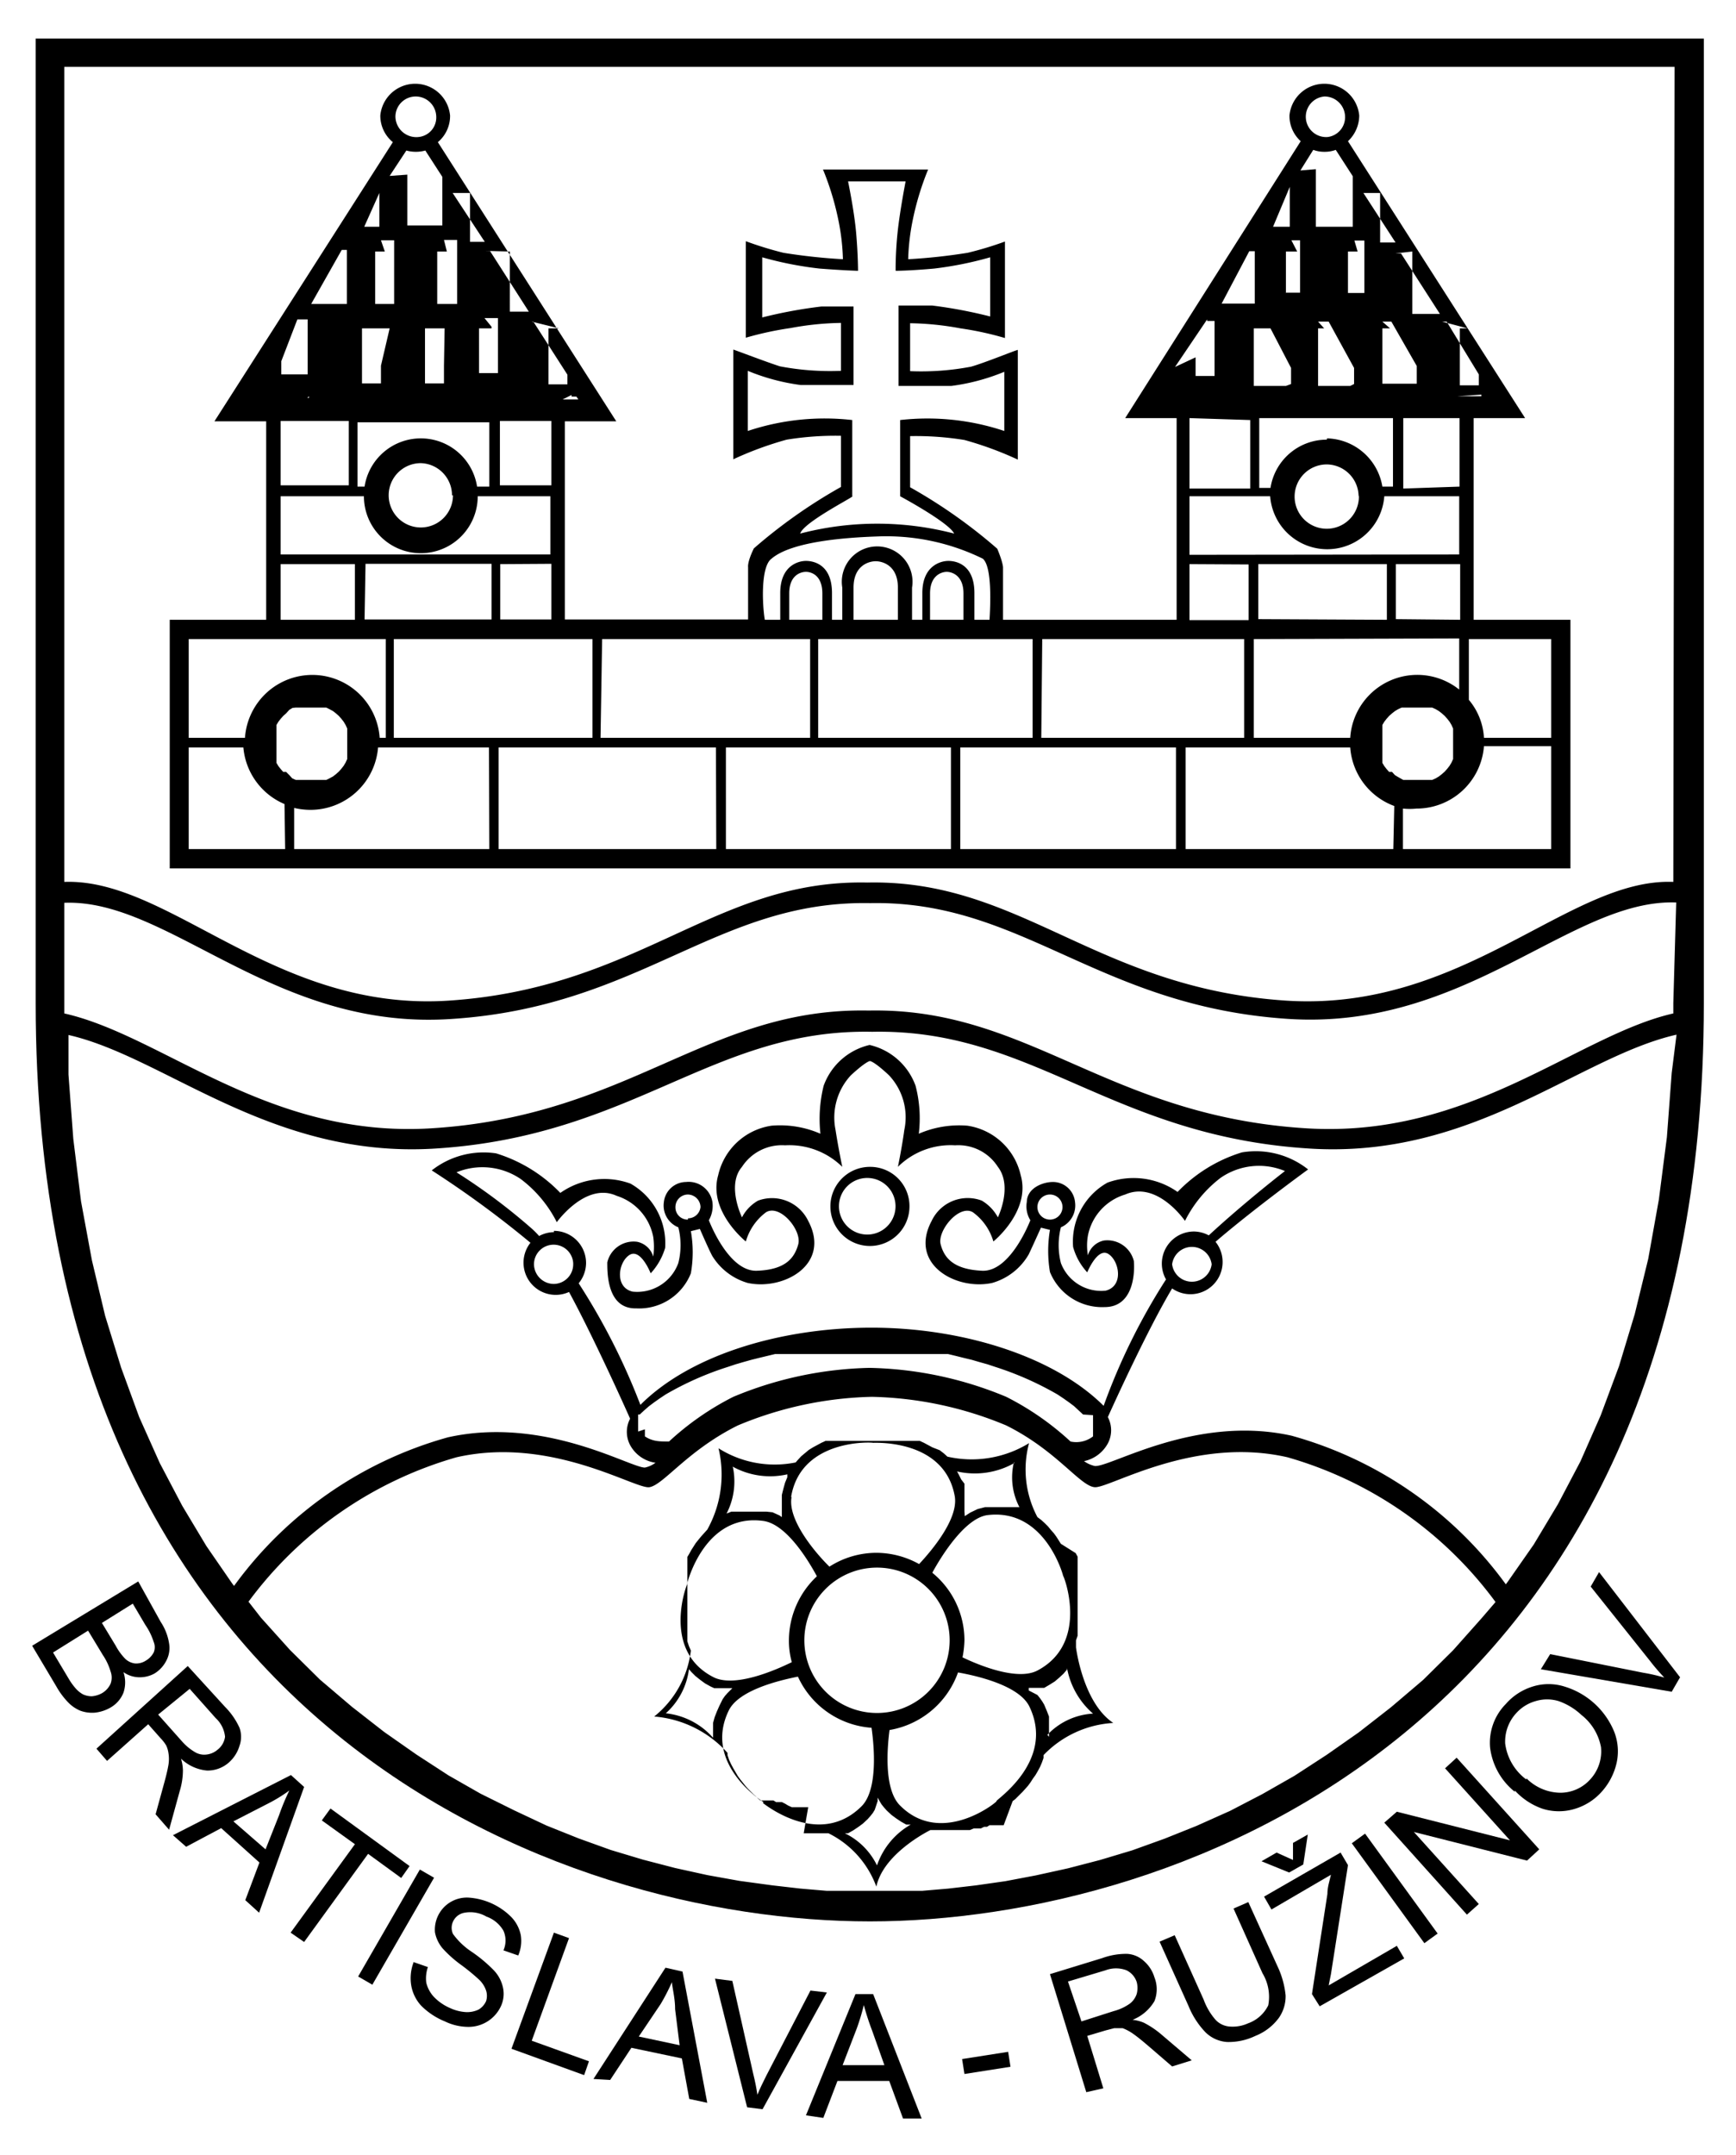 <svg id="Layer_1" data-name="Layer 1" xmlns="http://www.w3.org/2000/svg" viewBox="0 0 54 67">
  <title>logo-erb-ruzinov</title>
  <g>
    <path d="M27.06,59.74c-9.64,0-25.95-6-25.95-28.54v-30H53v30C53,53.73,36.69,59.74,27.06,59.74ZM1.73,1.79V31.2c0,22,15.92,27.93,25.33,27.93S52.38,53.24,52.38,31.2V1.79Z"/>
    <path d="M33.47,51.22v-.07h0l0-.15.05-.14,0-.15,0-.14v-.79l0-.12,0-.11,0-.1,0-.1,0-.08,0-.08,0-.08,0-.06,0,0,0,0h0v-.07l0,0,0-.07,0-.07,0-.07,0-.09,0-.09,0-.09,0-.1-.06-.11L33,48l-.07-.11-.07-.11-.08-.11-.09-.1-.09-.11-.1-.1-.11-.1-.12-.09,0,0a3.16,3.16,0,0,1-.26-2.3,3.41,3.41,0,0,1-2.54.42h0l0,0-.11-.1-.13-.1L29,45l-.13-.07-.13-.07-.13-.06-.13,0-.12,0-.13,0-.12,0-.12,0-.12,0-.11,0H26.52l-.11,0-.11,0-.12,0-.12,0-.13,0-.13,0-.12,0-.13.06-.13.07-.13.07-.13.08-.12.1-.12.1-.11.12-.06.07a3.27,3.27,0,0,1-2.4-.44A3.51,3.51,0,0,1,22,47.56h0l-.1.11-.09.1-.09.11-.08.1-.07.11-.07.11-.06.11-.06.1,0,.1,0,.09,0,.09,0,.09,0,.08,0,.07,0,.06,0,0v.09l0,0,0,0,0,.07,0,.07,0,.08,0,.09,0,.09,0,.11,0,.11,0,.11v.79l0,.15,0,.14,0,.14.05.15.06.14h0a3.1,3.1,0,0,1-1.14,2.05,3.44,3.44,0,0,1,2.28,1.13l0,.07.05.15.06.13.07.13.07.12.07.12.08.11.08.1.08.1.08.09.08.08.08.08.08.07.07.07.07.06.07,0,.06,0,.05,0,0,0,0,0h0l0,0,.05,0,.05,0,.06,0,.07,0,.08.05.09,0,.09,0,.1.05.1.06.11.05.12,0,.12,0,.13,0,.14,0L25,57l.15,0,.14,0h.48a3,3,0,0,1,1.49,1.66c.19-.9,1.29-1.56,1.68-1.76h.42l.15,0,.14,0,.14,0,.13,0,.13,0,.12,0,.12-.05.11,0,.11,0,.1-.05.09,0,.08-.05.08,0,.07,0,.06,0,.06,0,0,0,0,0h0l0,0,.05,0,0,0,.06,0,.06,0L31.5,56l.08-.06.07-.07.08-.08.08-.08.09-.1.08-.09.08-.11.07-.11.08-.11.07-.12.07-.13.06-.14.05-.14,0-.09a3.27,3.27,0,0,1,2.17-1C33.68,52.94,33.47,51.22,33.47,51.22ZM33.07,49c0-.06.85,2.07-.8,2.94-.61.32-1.77-.14-2.33-.41A3.1,3.1,0,0,0,30,51a2.71,2.71,0,0,0-1-2.1c.27-.5,1-1.68,1.7-1.79C32.55,46.87,33.1,49.09,33.07,49Zm-3.53,2a2.26,2.26,0,1,1-2.26-2.26A2.26,2.26,0,0,1,29.54,51Zm2-5.54a2,2,0,0,0,.17,1.4l-.15,0-.17,0-.17,0h-.37l-.21,0-.23.06-.23.11-.17.11L30,47l0-.12v-.37l0-.2L30,46.13,29.9,46l-.08-.16-.05-.09A2.49,2.49,0,0,0,31.55,45.49Zm-6.93,1.07c.32-1.84,2.6-1.68,2.54-1.67s2.23-.17,2.55,1.67c.11.69-.69,1.65-1.11,2.1a2.75,2.75,0,0,0-1.33-.35,2.72,2.72,0,0,0-1.46.43C25.42,48.34,24.5,47.29,24.62,46.56Zm-1.82-.93a2.41,2.41,0,0,0,1.7.24l0,.09-.07.17-.05.18-.05.2v.37l0,.12,0,.12,0,.08-.07-.05-.22-.1L23.84,47l-.21,0h-.38l-.17,0-.17,0-.16,0-.15.06h0A2.17,2.17,0,0,0,22.8,45.63Zm-1.41,3.6c0,.05.52-2.17,2.37-1.91.7.1,1.37,1.18,1.66,1.72a2.74,2.74,0,0,0-.87,2,2.46,2.46,0,0,0,.09.67c-.51.25-1.79.81-2.45.46C20.54,51.29,21.39,49.17,21.39,49.23Zm1,3.83-.08.18-.07.18-.05.18,0,.17v.29a2.28,2.28,0,0,0-1.47-.76,2.21,2.21,0,0,0,.72-1.37l.08.09.12.12.15.12.15.11.18.1.11.05.12,0,.12,0,.12,0h.2l-.06.06-.09.09-.08.09-.07.1Zm1.37,3s-1.9-1.17-1.08-2.85c.31-.63,1.55-.93,2.15-1.05a2.73,2.73,0,0,0,2.29,1.59c.08.56.21,1.94-.32,2.45C25.43,57.51,23.67,56,23.73,56.06ZM27.28,58a2.16,2.16,0,0,0-1-1l.1,0,.16-.09.15-.1.15-.11.15-.14.08-.09.08-.1.06-.1L27.3,56l0-.11,0-.08,0,.08.06.11.06.1.08.1.08.09.15.14.15.11.15.1.16.09.14,0A2.32,2.32,0,0,0,27.28,58ZM31,56c.05,0-1.7,1.44-3,.14-.5-.49-.41-1.74-.33-2.35A2.75,2.75,0,0,0,29.8,52c.57.1,1.9.4,2.22,1.06C32.85,54.78,30.91,56,31,56Zm1.63-2v-.11l0-.17,0-.18,0-.17-.07-.18-.08-.19-.06-.1-.07-.1-.08-.1L32,52.56,32,52.48l-.07,0H32l.13,0,.12,0,.11,0,.12,0,.17-.1.16-.1.14-.12.13-.12.11-.13,0-.05A2.46,2.46,0,0,0,34,53.28,2.11,2.11,0,0,0,32.58,53.94Z" fill-rule="evenodd"/>
    <path d="M45.84,19.27V13h1.6L41.93,4.39a1.1,1.1,0,0,0,.35-.8,1.09,1.09,0,0,0-2.17,0,1.06,1.06,0,0,0,.35.8L35,13h1.6v6.27H31.2V17.64s0-.15-.18-.58a16.19,16.19,0,0,0-2.71-1.91V13.56a9.44,9.44,0,0,1,1.69.12,10.71,10.71,0,0,1,1.66.61V10.88c-.05,0-1,.39-1.45.52a8.3,8.3,0,0,1-1.9.14V10.05a9.15,9.15,0,0,1,1.57.16,9.86,9.86,0,0,1,1.38.3v-3a10.53,10.53,0,0,1-1.16.35,17.93,17.93,0,0,1-1.85.2,6.91,6.91,0,0,1,.13-1.16,8.77,8.77,0,0,1,.49-1.63H25.6a8.77,8.77,0,0,1,.49,1.63,6.91,6.91,0,0,1,.13,1.16,17.93,17.93,0,0,1-1.85-.2A11.07,11.07,0,0,1,23.2,7.5v3a10.26,10.26,0,0,1,1.39-.3,9.15,9.15,0,0,1,1.57-.16v1.49a8.3,8.3,0,0,1-1.9-.14c-.41-.13-1.4-.51-1.45-.52v3.41a10.71,10.71,0,0,1,1.66-.61,9.44,9.44,0,0,1,1.69-.12v1.59a16.19,16.19,0,0,0-2.71,1.91c-.21.43-.18.58-.18.58v1.63h-5.7V13.1h1.6L13.62,4.42A1.06,1.06,0,0,0,14,3.59a1.09,1.09,0,0,0-2.17,0,1.06,1.06,0,0,0,.39.83L6.67,13.1H8.28v6.17h-3V27H48.85V19.27Zm.24-7,0,0,0-.06,0-.06h0l0,.06,0,.06,0,0,0,.05,0,0,0,0,0,0,.05,0,0,0,0,0h-.84l0,0,0,0,0,0,.05,0,0,0,0,0ZM44.86,10l0,0L45,10h0l1,1.64v.11l0,.07,0,.06,0,0,0,.05,0,.05,0,0,0,0,0,0,0,0,0,0,0,0,0,0,0,0,0,0,0,0,0,0h0l0,0h-.59l0,0h0l0,0,0,0,0,0,0,0,0,0,0,0,0,0,0,0,0,0,0,0,0,0,0-.05,0-.05,0,0v-.06l0-.07V10.21h.14l0,0,0,0h.05l0,0,0,0,.05,0Zm.53,9.85v1.59A2.09,2.09,0,0,0,42,22.94H39V19.87Zm-6.25-.6V17.54h4v1.73Zm4.28,0V17.54h2v1.73Zm-6.42-2V15.43h2.51a1.78,1.78,0,0,0,3.55,0h2.33v1.81Zm1.84.3v1.73H37V17.54Zm5.23-6.17v.32l0,.07,0,.06,0,0,0,.05,0,.05,0,0,0,0,0,0,0,0,0,0,0,0,0,0,0,0,0,0,0,0,0,0h0l0,0H43l0,0h0l0,0,0,0,0,0,0,0,0,0,0,0,0,0,0,0,0,0,0,0,0,0,0-.05,0-.05v0l0-.06,0-.07V10.21h.14l0,0,0,0h.05l0,0,0,0,.05,0,0,0,0,0L43,10l0,0,0-.05,0,0,0-.06,0,0,0-.06h0l0,.06,0,0,0,.06,0,0,0,.05,0,0,0,0,.05,0,0,0,0,0,.05,0,0,0h0l0,0,0,0h.18Zm0,1,0-.05,0,0,0-.06,0-.06h0l0,.06,0,.06,0,0,0,.05,0,0,0,0,0,0,.05,0,0,0,0,0h-.84l0,0,0,0,0,0,.05,0,0,0Zm-2.8,1.29a1.77,1.77,0,0,0-1.75,1.5h-.35V13h4.16v2.13H43A1.79,1.79,0,0,0,41.28,13.63Zm1,1.77a1,1,0,1,1-1-1A1,1,0,0,1,42.26,15.4Zm.21-3,0,0,0,0,.05,0,0,0,0,0h-.84l0,0,0,0,0,0,.05,0,0,0,0,0,0-.05,0,0,0-.06,0-.06h0l0,.06,0,.06,0,0,0,.05Zm-.36-1v.32l0,.07,0,.06,0,0,0,.05L42,12l0,0,0,0,0,0,0,0,0,0,0,0,0,0,0,0,0,0,0,0,0,0h0l0,0H41l0,0h0l0,0,0,0,0,0,0,0,0,0,0,0,0,0,0,0,0,0,0,0,0,0,0-.05,0-.05v0l0-.06,0-.07V10.21h.14l0,0,.05,0h0l0,0,0,0,0,0,0,0,0,0L41,10l0,0,0-.05,0,0,0-.06,0,0,0-.06h0l0,.06,0,0,0,.06,0,0,0,.05,0,0,0,0,.05,0,0,0,0,0,.05,0,0,0h.05l0,0,0,0h.18Zm-1.6,1,0,0,0,0,0,0,0,0,0,0h-.84l0,0,0,0,0,0,0,0,0,0,0,0,0-.05,0,0,0-.06,0-.06h0l0,.06,0,.06,0,0,0,.05Zm-.36-1v.32l0,.07,0,.06,0,0,0,.05L40,12l0,0,0,0,0,0,0,0,0,0,0,0,0,0,0,0,0,0,0,0,0,0h0l0,0H39l0,0h0l0,0,0,0,0,0,0,0,0,0,0,0,0,0,0,0,0,0,0,0,0,0,0-.05,0-.05,0,0,0-.06,0-.07V10.21h.14l0,0,.05,0h0l.05,0,0,0,0,0,0,0,0,0,0,0,0,0,0-.05,0,0,0-.06,0,0,0-.06h0l0,.06,0,0,0,.06,0,0,0,.05,0,0,0,0,0,0,0,0,0,0,.05,0,0,0h.05l0,0,0,0h.18Zm-1.6,1,0,0,0,0,0,0,0,0,0,0h-.84l0,0,.05,0,0,0,0,0,0,0,.05,0,0-.05,0,0,0-.06,0-.06h0l0,.06,0,.06,0,0,0,.05Zm.33.62v2.13H37V13Zm4.76,2.13V13h1.75v2.13Zm-.25-7.31h.18l1.21,1.88v0l0,0,0,0,0,0,0,0,0,0,0,0,0,0h-.07l0,0H44l0,0h-.07l0,0,0,0,0,0,0,0,0,0,0,0,0,0,0,0,0,0,0,0,0,0,0,0,0-.05,0,0,0-.06V9.29l0-.07V7.82ZM42.41,6l1,1.54H43l0,0h-.07l0,0,0,0,0,0,0,0,0,0,0,0,0,0,0,0,0,0,0,0,0,0,0,0,0-.05,0,0,0,0,0-.06,0-.07V6Zm-.28,1.48,0-.06,0,0,0-.06h0l0,.06,0,0,0,.06,0,0,0,0,0,0,.05,0,0,0,0,0,.05,0,0,0,0,0h.05l0,0,0,0h.16v1.4l0,.07,0,.06,0,.05,0,0,0,.05,0,0,0,0,0,0,0,0,0,0,0,0,0,0,0,0,0,0,0,0,0,0,0,0h-.07l0,0H42l0,0h-.07l0,0,0,0,0,0,0,0,0,0,0,0,0,0,0,0,0,0,0,0,0,0,0,0,0-.05,0,0,0-.06V9.29l0-.07V7.82h.15l.05,0,0,0h0l.05,0,0,0,0,0,0,0,.05,0,0,0,0,0,0,0ZM41.2,3a.64.64,0,0,1,.64.63.62.62,0,0,1-.54.63A.63.63,0,1,1,41.2,3Zm-.75,2.3.4-.64a1,1,0,0,0,.35.06,1,1,0,0,0,.35-.06l.53.82V6.83l0,.07V7l0,0,0,0,0,.05,0,0,0,0,0,0,0,0,0,0,0,0,0,0,0,0,0,0,0,0,0,0,0,0h-.07l0,0H41l0,0h-.07l0,0,0,0,0,0,0,0,0,0,0,0,0,0,0,0,0,0,0,0,0,0,0,0,0-.05,0,0,0,0,0-.06V6.83l0-.07V5.26Zm-.28,2.17,0-.06,0,0,0-.06h0l0,.06,0,0,0,.06,0,0,0,0,0,0,0,0,0,0,0,0,.05,0,0,0,0,0h.05l0,0,0,0h.17v1.4l0,.07,0,.06,0,.05,0,0,0,.05,0,0,0,0,0,0,0,0,0,0,0,0,0,0,0,0,0,0,0,0,0,0,0,0h-.07l0,0h-.46l0,0H40l0,0,0,0,0,0,0,0,0,0,0,0,0,0,0,0,0,0,0,0,0,0,0,0,0-.05,0,0V9.34l0-.05,0-.07V7.82h.15l.05,0,0,0h0l.05,0,0,0,0,0,.05,0,0,0,0,0,.05,0,0,0Zm-.05-1.66V6.83l0,.07V7l0,0,0,0,0,.05,0,0,0,0,0,0,0,0,0,0,0,0,0,0,0,0,0,0,0,0,0,0,0,0h-.07l0,0h-.45l0,0h0Zm-1.26,2h0l0,0,0,0h.17v1.4l0,.07,0,.06,0,.05,0,0,0,.05,0,0,0,0,0,0,0,0,0,0,0,0,0,0,0,0,0,0,0,0,0,0,0,0h-.07l0,0H38.1l0,0H38l0,0,0,0,0,0,0,0,0,0,0,0,0,0,0,0,0,0,0,0h0Zm-2.31,3.6,1-1.48h0l0,.05,0,0,0,0,0,0,0,0,0,0,0,0,0,0h.05l0,0,0,0h.18v1.48l0,.07,0,.06v0l0,.05,0,.05,0,0,0,0,0,0,0,0,0,0,0,0,0,0,0,0,0,0,0,0,0,0h0l0,0h-.59l0,0h0l0,0,0,0,0,0,0,0,0,0,0,0,0,0,0,0,0,0,0,0,0,0,0-.05,0-.05,0,0,0-.06,0-.07v-.35ZM36,12.55l0,0,.05,0,0,0,0,0,0,0,.05,0,0-.05,0,0,0-.06,0-.06h0l0,.06,0,.06,0,0,0,.05.05,0,0,0,0,0,0,0,.05,0,0,0Zm-3.58,7.32h6.28v3.07H32.39Zm-.3,0v3.07H25.45V19.87Zm-7.57-.6v-.82c0-.57.36-.67.52-.67s.51.1.51.67v.82Zm2,0v-1c0-.7.49-.82.69-.82s.69.12.69.82v1Zm2.38,0v-.82c0-.57.37-.67.52-.67s.52.1.52.67v.82Zm-2.42-3.84V13.06a7.56,7.56,0,0,0-3.25.34V11.53a6.52,6.52,0,0,0,1.64.44c.65,0,1.65,0,1.65,0V9.53s-.62,0-1,0a14.52,14.52,0,0,0-1.84.34V8a11,11,0,0,0,1.78.35c.77.06,1.2.07,1.2.07s0-.51-.06-1.19-.25-1.59-.25-1.59h1.79s-.18.92-.25,1.59-.06,1.19-.06,1.19.43,0,1.2-.07A11,11,0,0,0,30.8,8V9.84A14.52,14.52,0,0,0,29,9.5c-.43,0-1.05,0-1.05,0V12s1,0,1.64,0a6.5,6.5,0,0,0,1.65-.44V13.4A7.56,7.56,0,0,0,28,13.06v2.37s1.51.81,1.68,1.16a9.48,9.48,0,0,0-4.79,0C25,16.24,26.52,15.47,26.52,15.43ZM24,17.37c.64-.55,2.4-.66,3.28-.69a6.82,6.82,0,0,1,3.29.69c.29.24.24,1.42.21,1.9h-.47v-.83c0-.89-.57-1-.81-1s-.81.15-.81,1v.83h-.32v-1a1.1,1.1,0,1,0-2.17,0v1h-.32v-.83c0-.89-.57-1-.81-1s-.8.15-.8,1v.83h-.48C23.71,18.79,23.66,17.61,24,17.37Zm-5.27,2.5h6.47v3.07H18.68Zm-.3,0v3.07H12.25V19.87ZM8.73,17.24V15.43h2.59a1.77,1.77,0,0,0,3.54,0h2.26v1.81Zm2.31.3v1.73H8.73V17.54Zm2.05-3.91a1.77,1.77,0,0,0-1.75,1.5h-.22v-2h4.1v2h-.38A1.77,1.77,0,0,0,13.09,13.63Zm1,1.77a1,1,0,1,1-1-1A1,1,0,0,1,14.06,15.4Zm-.77-2.75h0l.05,0,0,0,0,0,0,0,.05,0,0,0,0,0,.05,0,0,0,0,0,0-.05,0,0,0-.06,0-.06h0l0,.06,0,.06,0,0,0,.05,0,0,0,0,0,0,0,0,0,0,0,0,.05,0,.05,0,0,0,0,0H13.29Zm.49-1.28v.25l0,.07v.07l0,.06,0,0,0,.05,0,.05,0,0,0,0,0,0,0,0,0,0,0,0,0,0,0,0,0,0,0,0,0,0h0l0,0h-.59l0,0h0l0,0,0,0,0,0,0,0,0,0,0,0,0,0,0,0,0,0,0,0,0,0,0-.05,0-.05,0,0v-.06l0-.07V10.21h.14l0,0,.05,0h0l0,0,0,0,.05,0,0,0,0,0,.05,0,0,0,0-.05,0,0,0-.06,0,0,0-.06h0l0,.06,0,0,0,.06,0,0,0,.05,0,0,0,0,0,0,0,0,0,0,.05,0,.05,0h0l.05,0,0,0h.17Zm-1.6,1,.05,0,0,0,.05,0,0,0,0,0,.05,0,0,0,.05,0,0,0H11.37l.05,0,.05,0,0,0,0,0,0,0,.05,0,0,0,.05,0,0,0,0,0,0-.05,0,0,0-.06,0-.06h0l0,.06,0,.06,0,0,0,.05Zm-.36-1v.25l0,.07v.07l0,.06,0,0,0,.05,0,.05,0,0,0,0,0,0,0,0,0,0,0,0,0,0,0,0,0,0,0,0,0,0h0l0,0h-.59l0,0h0l0,0,0,0,0,0,0,0,0,0,0,0,0,0,0,0,0,0,0,0,0,0,0-.05,0-.05,0,0v-.06l0-.07V10.21h.14l0,0,.05,0h.05l0,0,.05,0,0,0,.05,0,0,0,.05,0,0,0,0-.05,0,0,0-.06,0,0,0-.06h0l0,.06,0,0,0,.06,0,0,0,.05.05,0,0,0,.05,0,0,0,.05,0,.05,0,0,0h.05l0,0,.05,0h.17Zm-1.6,1,0,0,0,0,0,0,.05,0,0,0,.05,0,.05,0,0,0,0,0H9.41l.05,0,0,0,.05,0,0,0,.05,0,0,0,0,0,0,0,0,0,0,0,.05-.05,0,0,0-.06,0-.06h0l0,.06,0,.06,0,0,0,.05Zm.6.72v2H8.73v-2Zm4.43-.45h0l.05,0,.05,0,0,0,.05,0,0,0,.05,0,0,0,.05,0,0,0,0,0,0-.05,0,0,0-.06,0-.06h0l0,.06,0,.06,0,0,0,.05,0,0,0,0,0,0,0,0,0,0,0,0,.05,0,.05,0,0,0,.05,0H15.25Zm1.87.45v2h-1.6v-2Zm0,4.44v1.73H15.56V17.54Zm-5.78,0h3.92v1.73H11.34Zm6.41-5.25,0,0,0-.06,0-.06h0l0,.06,0,.06,0,0,0,.05,0,0,.05,0,0,0,.05,0,0,0,.05,0h0l.06.09H17.25l.05,0,.05,0,0,0,.05,0,0,0,.05,0,0,0,.05,0,0,0,0,0ZM16.54,10l0,0,.05,0h0l1.06,1.65v0l0,.07v.07l0,.06,0,0,0,.05,0,.05,0,0,0,0,0,0,0,0,0,0,0,0,0,0,0,0,0,0,0,0,0,0h0l0,0h-.59l0,0h0l0,0,0,0,0,0,0,0,0,0,0,0,0,0,0,0,0,0,0,0,0,0,0-.05,0-.05,0,0,0-.06V10.21h.13l.05,0,.05,0h.05l0,0,.05,0,0,0Zm-1.47-2.2h.17l1.21,1.89h0l0,0,0,0,0,0,0,0,0,0,0,0,0,0h-.07l0,0h-.45l0,0h-.07l0,0,0,0,0,0,0,0,0,0,0,0,0,0,0,0,0,0,0,0,0,0,0,0,0-.05,0,0,0-.06,0-.05V7.82Zm0,2.09.05,0,0,0,.05,0,0,0,.05,0,.05,0,0,0h0l0,0,.05,0h.17v1.41l0,.07v.07l0,.06,0,0,0,.05,0,.05,0,0,0,0,0,0,0,0,0,0,0,0,0,0,0,0,0,0,0,0,0,0h0l0,0h-.59l0,0h0l0,0,0,0,0,0,0,0,0,0,0,0,0,0,0,0,0,0,0,0,0,0,0-.05,0-.05,0,0v-.06l0-.07V10.21h.14l0,0,.05,0h.05l0,0,.05,0,0,0,.05,0,0,0,.05,0,0,0,0-.05,0,0,0-.06,0,0,0-.06h0l0,.06,0,0,0,.06,0,0ZM14.08,6l1,1.52h-.39l0,0h-.07l0,0,0,0,0,0,0,0,0,0,0,0,0,0,0,0,0,0,0,0,0,0,0,0,0-.05,0,0V7l0-.06,0-.07V6Zm-.27,1.46,0-.06,0,0,0-.06h0l0,.06,0,0,0,.06,0,0,0,0,0,0,0,0,.05,0,.05,0,0,0,.05,0,0,0h.05l0,0,.05,0h.16V9.15l0,.07v.07l0,.06,0,.05,0,0,0,.05,0,0,0,0,0,0,0,0,0,0,0,0,0,0,0,0,0,0,0,0,0,0,0,0h-.07l0,0H13.7l0,0H13.6l0,0,0,0,0,0,0,0,0,0,0,0,0,0,0,0,0,0,0,0,0,0,0,0,0-.05,0,0,0-.06V9.29l0-.07V7.82h.15l.05,0,0,0h.05l0,0,0,0,0,0,.05,0,0,0,0,0,0,0,0,0ZM12.93,3a.64.64,0,0,1,.64.63.61.61,0,0,1-.55.63.65.65,0,0,1-.72-.63A.63.63,0,0,1,12.93,3Zm-.81,2.47.52-.79a1.11,1.11,0,0,0,.59,0l.53.82V6.83l0,.07,0,.06,0,0,0,0,0,.05,0,0,0,0,0,0,0,0,0,0,0,0,0,0,0,0,0,0,0,0,0,0,0,0H13.2l0,0h-.46l0,0h-.07l0,0,0,0,0,0,0,0,0,0,0,0,0,0,0,0,0,0,0,0,0,0,0,0,0-.05,0,0,0,0,0-.06,0-.07V5.43Zm-.27,2,0-.06,0,0,0-.06h0l0,.06,0,0,0,.06,0,0,.05,0,0,0,0,0,0,0,.05,0,.05,0,0,0,.05,0h0l.05,0,0,0h.16V9.15l0,.07v.07l0,.06,0,.05,0,0,0,.05,0,0,0,0,0,0,0,0,0,0,0,0,0,0,0,0,0,0,0,0,0,0,0,0h-.07l0,0h-.45l0,0h-.07l0,0,0,0,0,0,0,0,0,0,0,0,0,0,0,0,0,0,0,0,0,0,0,0,0-.05,0,0,0-.06V9.29l0-.07V7.82h.15l0,0,0,0h0l.05,0,0,0,0,0,.05,0,0,0,0,0,0,0,.05,0ZM11.8,6v.88l0,.07,0,.06V7l0,0,0,.05,0,0,0,0,0,0,0,0,0,0,0,0,0,0,0,0,0,0,0,0,0,0,0,0h-.07l0,0h-.4ZM10.63,7.77l0,0h.16V9.15l0,.07v.07l0,.06,0,.05,0,0,0,.05,0,0,0,0,0,0,0,0,0,0,0,0,0,0,0,0,0,0,0,0,0,0,0,0h-.07l0,0H9.78l0,0H9.68l0,0,0,0,0,0,0,0,0,0,0,0,0,0,0,0ZM9.25,9.93l0,0,0,0,0,0,.05,0,0,0,.05,0,.05,0h0l0,0,0,0h.17v1.41l0,.07v.07l0,.06,0,0,0,.05,0,.05,0,0,0,0,0,0,0,0,0,0,0,0,0,0,0,0,0,0,0,0,0,0h0l0,0H8.75l0,0h0l0,0,0,0,0,0,0,0,0,0,0,0,0,0,0,0,0,0,0,0,0,0,0-.05,0-.05,0,0v-.06l0-.07v-.18ZM7.51,12.65l0-.05h0l0,0,0,0,.05,0,0,0,0,0,0,0,0,0,0,0,0-.05,0,0,0-.06,0-.06h0l0,.06,0,.06,0,0,0,.05,0,0,.05,0,0,0,.05,0,0,0,0,0,0,0,.05,0,.05,0,0,0H7.51ZM5.87,19.87H12v3.07h-.19a2.1,2.1,0,0,0-4.19,0H5.87Zm3,6.53h-3V23.24h1.7A2.11,2.11,0,0,0,8.85,25ZM9,24.1,8.9,24,8.81,24l-.08-.09-.07-.09-.06-.1,0-.11,0-.11,0-.12,0-.12V23l0-.12,0-.12,0-.11,0-.11.06-.1.07-.09.08-.09.09-.08L9,22.07l.1-.06L9.2,22l.11,0,.12,0,.12,0H9.8l.12,0,.12,0,.11,0,.1.05.11.06.09.07.09.08.08.09.07.09.06.1.05.11,0,.11,0,.12,0,.12v.25l0,.12,0,.12,0,.11-.05.11-.06.1-.07.09-.08.09-.09.08-.09.07-.11.06-.1.05-.11,0-.12,0-.12,0H9.55l-.12,0-.12,0-.11,0-.11-.05Zm6.22,2.3H9.15V25.12a2.22,2.22,0,0,0,.51.06,2.11,2.11,0,0,0,2.1-1.94h3.45Zm7.06,0H15.51V23.24h6.76Zm7.3,0h-7V23.24h7Zm7,0H29.87V23.24h6.71Zm6.76,0H36.88V23.24H42a2.1,2.1,0,0,0,1.37,1.82Zm.15-2.24-.1-.06L43.3,24,43.21,24l-.08-.09-.07-.09-.06-.1,0-.11,0-.11,0-.12,0-.12V23l0-.12,0-.12,0-.11,0-.11.06-.1.07-.09.08-.09.09-.08.09-.07.1-.06L43.6,22l.11,0,.12,0,.12,0h.25l.12,0,.12,0,.11,0,.11.05.1.06.09.07.09.08.08.09.07.09.06.1.05.11,0,.11,0,.12,0,.12v.25l0,.12,0,.12,0,.11-.05.11-.06.1-.07.09-.08.09-.09.08-.09.07-.1.06-.11.05-.11,0-.12,0-.12,0H44l-.12,0-.12,0-.11,0Zm4.76,2.24H43.64V25.14a2,2,0,0,0,.42,0,2.1,2.1,0,0,0,2.1-1.94h2.09Zm0-3.46H46.16a2,2,0,0,0-.47-1.18V19.87h2.56Z" fill-rule="evenodd"/>
    <path d="M33.47,51.22v-.07h0l0-.15.05-.14,0-.15,0-.14v-.79l0-.12,0-.11,0-.1,0-.1,0-.08,0-.08,0-.08,0-.06,0,0,0,0h0v-.07l0,0,0-.07,0-.07,0-.07,0-.09,0-.09,0-.09,0-.1-.06-.11L33,48l-.07-.11-.07-.11-.08-.11-.09-.1-.09-.11-.1-.1-.11-.1-.12-.09,0,0a3.16,3.16,0,0,1-.26-2.3,3.41,3.41,0,0,1-2.54.42h0l0,0-.11-.1-.13-.1L29,45l-.13-.07-.13-.07-.13-.06-.13,0-.12,0-.13,0-.12,0-.12,0-.12,0-.11,0H26.52l-.11,0-.11,0-.12,0-.12,0-.13,0-.13,0-.12,0-.13.06-.13.07-.13.07-.13.08-.12.1-.12.1-.11.12-.06.07a3.27,3.27,0,0,1-2.4-.44A3.51,3.51,0,0,1,22,47.56h0l-.1.11-.09.1-.09.11-.08.1-.07.11-.07.11-.06.11-.06.1,0,.1,0,.09,0,.09,0,.09,0,.08,0,.07,0,.06,0,0v.09l0,0,0,0,0,.07,0,.07,0,.08,0,.09,0,.09,0,.11,0,.11,0,.11v.79l0,.15,0,.14,0,.14.05.15.06.14h0a3.1,3.1,0,0,1-1.14,2.05,3.44,3.44,0,0,1,2.28,1.13l0,.07.05.15.06.13.07.13.07.12.07.12.08.11.08.1.08.1.08.09.08.08.08.08.08.07.07.07.07.06.07,0,.06,0,.05,0,0,0,0,0h0l0,0,.05,0,.05,0,.06,0,.07,0,.08.05.09,0,.09,0,.1.05.1.06.11.05.12,0,.12,0,.13,0,.14,0L25,57l.15,0,.14,0h.48a3,3,0,0,1,1.49,1.66c.19-.9,1.29-1.56,1.68-1.76h.42l.15,0,.14,0,.14,0,.13,0,.13,0,.12,0,.12-.05.11,0,.11,0,.1-.05.09,0,.08-.05.08,0,.07,0,.06,0,.06,0,0,0,0,0h0l0,0,.05,0,0,0,.06,0,.06,0L31.5,56l.08-.06.07-.07.08-.08.08-.08.09-.1.08-.09.08-.11.07-.11.08-.11.07-.12.07-.13.06-.14.05-.14,0-.09a3.27,3.27,0,0,1,2.17-1C33.68,52.94,33.47,51.22,33.47,51.22Z" fill="none"/>
    <path d="M27.07,36.28a1.23,1.23,0,1,0,1.22,1.22A1.22,1.22,0,0,0,27.07,36.28Zm0,2.1a.88.88,0,1,1,0-1.75.88.88,0,0,1,0,1.75Z" fill-rule="evenodd"/>
    <path d="M1.42,1.48V31.2c0,24,18.17,28.24,25.64,28.24S52.69,55.23,52.69,31.2V1.48ZM46.09,50.31l-.89,1-.93.92-1,.85-1,.78-1,.7-1,.65-1,.57-1,.52-1.05.47-1,.4-1,.36-1,.3-1,.26-1,.22-.95.18-.91.13-.86.1-.82.07-.77,0-.71,0-.71,0-.77,0-.82-.07-.87-.1L23,58.48,22,58.3l-1-.22-1-.26-1-.3-1-.36-1-.4-1-.47-1.05-.52-1-.57-1-.65-1-.7-1-.78-1-.85-.93-.92-.9-1-.39-.5a12.21,12.21,0,0,1,6.47-4.49c2.94-.67,5.56,1,6,.93s1.18-1.14,2.75-1.92a11.43,11.43,0,0,1,4.17-.89,11.44,11.44,0,0,1,4.18.89c1.57.78,2.29,1.88,2.75,1.92s3.08-1.6,6-.93a12.19,12.19,0,0,1,6.47,4.5Zm-28.86-12a1,1,0,0,0-.46.12,2.72,2.72,0,0,0-.24-.24,18.68,18.68,0,0,0-2.33-1.74,2.12,2.12,0,0,1,2,.21A3.86,3.86,0,0,1,17.32,38s.9-1.26,1.86-.82a1.67,1.67,0,0,1,1.14,1.28,2.18,2.18,0,0,1,0,.61.66.66,0,0,0-.5-.46.84.84,0,0,0-.93.64c0,.35,0,1.45.9,1.43a1.73,1.73,0,0,0,1.7-1.09,3.77,3.77,0,0,0,0-1.31l.28-.07s.26.6.38.83a1.92,1.92,0,0,0,1.11.85c1.12.24,2.6-.58,1.88-1.93a1.25,1.25,0,0,0-1.56-.63,1.27,1.27,0,0,0-.5.52s-.49-1,0-1.57a1.48,1.48,0,0,1,1.34-.67,2.35,2.35,0,0,1,1.78.67s-.12-.57-.21-1.15a1.93,1.93,0,0,1,.48-1.7c.48-.44.59-.44.59-.44s.12,0,.59.44a1.9,1.9,0,0,1,.48,1.7c-.08.58-.2,1.15-.2,1.15a2.33,2.33,0,0,1,1.78-.67,1.46,1.46,0,0,1,1.33.67c.47.61,0,1.57,0,1.57a1.35,1.35,0,0,0-.5-.52,1.24,1.24,0,0,0-1.56.63c-.72,1.35.76,2.17,1.88,1.93A1.92,1.92,0,0,0,32,39c.11-.23.38-.83.38-.83l.28.07a3.93,3.93,0,0,0,0,1.31,1.75,1.75,0,0,0,1.7,1.09c.91,0,.94-1.08.91-1.43a.85.85,0,0,0-.93-.64.66.66,0,0,0-.5.46,1.82,1.82,0,0,1,0-.61A1.67,1.67,0,0,1,35,37.14c1-.44,1.86.82,1.86.82a3.86,3.86,0,0,1,1.11-1.34,2.1,2.1,0,0,1,2-.21s-1.21.93-2.37,2a1,1,0,0,0-.46-.12,1,1,0,0,0-1,1,1,1,0,0,0,.13.49,19.4,19.4,0,0,0-1.94,3.93c-1.57-1.56-4.43-2.43-7.22-2.43s-5.62.83-7.19,2.4l0,0A20.28,20.28,0,0,0,18,39.9a1,1,0,0,0,.23-.63A1,1,0,0,0,17.23,38.27Zm.6,1a.61.61,0,0,1-.61.61.62.62,0,0,1-.61-.61.61.61,0,0,1,.61-.61A.61.61,0,0,1,17.83,39.27Zm3.57-1.39a.38.38,0,0,1-.39-.39.39.39,0,0,1,.39-.39.4.4,0,0,1,.39.39A.39.39,0,0,1,21.4,37.88Zm10.87-.39a.39.39,0,0,1,.78,0,.39.39,0,0,1-.78,0Zm5.42,1.78a.62.62,0,0,1-1.23,0,.62.62,0,0,1,1.23,0ZM19.85,44.51V44.4l0-.06,0-.06,0-.06,0-.06,0-.06,0-.06,0-.06.05,0,.14-.13.15-.13.16-.12.17-.12.18-.12a9.63,9.63,0,0,1,1.94-.86l.24-.08.24-.07.25-.07.24-.06.25-.06.25-.06.24,0,.25,0,.24,0,.24,0,.24,0,.23,0,.23,0,.23,0,.22,0,.21,0,.21,0h.29l.21,0,.22,0,.22,0,.22,0,.23,0,.24,0,.23,0,.24,0,.25,0,.24,0,.25,0,.25.06.24.06.25.06.24.07.25.07.24.08a9.88,9.88,0,0,1,1.94.86l.18.12.17.12.16.12.14.13.14.13,0,0L34,44l0,.06,0,.06,0,.06,0,.06,0,.06v.36l0,0,0,0,0,0,0,0,0,0,0,0a.85.85,0,0,1-.7.16,8.74,8.74,0,0,0-2-1.39,11.6,11.6,0,0,0-4.25-.9,11.6,11.6,0,0,0-4.24.9,8.74,8.74,0,0,0-2,1.39c-.29,0-.51,0-.75-.16l0,0,0,0,0,0,0,0,0,0v-.22ZM52,33.36l-.15,2-.25,1.94-.33,1.84-.42,1.72-.49,1.62-.57,1.53-.63,1.43-.7,1.33-.75,1.25-.81,1.16-.06.08a12.29,12.29,0,0,0-6.66-4.62c-3-.67-5.66,1-6.13.94a.92.92,0,0,1-.33-.15,1.1,1.1,0,0,0,.74-.55.87.87,0,0,0,0-.82c.19-.42,1.23-2.71,2-4a1,1,0,0,0,.57.18,1,1,0,0,0,1-1,1,1,0,0,0-.22-.63c1.16-1,2.88-2.25,2.88-2.25a2.62,2.62,0,0,0-2.06-.53,4.68,4.68,0,0,0-2,1.23,2.38,2.38,0,0,0-2.18-.29,2.1,2.1,0,0,0-1.07,2,1.9,1.9,0,0,0,.44.79s.32-.79.66-.57.48,1-.09,1.14A1.34,1.34,0,0,1,33,39.27a2.26,2.26,0,0,1,0-1.11.74.74,0,0,0,.44-.78.69.69,0,0,0-.69-.63c-.3,0-.8.18-.81.62a.82.82,0,0,0,.11.57s-.61,1.61-1.5,1.57-1.18-.4-1.29-.82.57-1.25,1-1a1.71,1.71,0,0,1,.64.91s1.17-.94.85-2.06A2,2,0,0,0,30.09,35a3.16,3.16,0,0,0-1.51.25,4,4,0,0,0-.1-1.49,2,2,0,0,0-1.43-1.27,2,2,0,0,0-1.43,1.27,4.28,4.28,0,0,0-.1,1.49A3.14,3.14,0,0,0,24,35a2,2,0,0,0-1.66,1.54c-.32,1.12.86,2.06.86,2.06a1.73,1.73,0,0,1,.63-.91c.44-.26,1.12.57,1,1s-.4.79-1.29.82-1.49-1.57-1.49-1.57a.9.9,0,0,0,.11-.57.75.75,0,0,0-.82-.62.7.7,0,0,0-.69.63.73.73,0,0,0,.45.78,2.26,2.26,0,0,1,0,1.11,1.36,1.36,0,0,1-1.42.89c-.57-.13-.45-.92-.1-1.14s.66.57.66.57a2,2,0,0,0,.45-.79,2.13,2.13,0,0,0-1.08-2,2.38,2.38,0,0,0-2.18.29,4.68,4.68,0,0,0-2-1.23,2.61,2.61,0,0,0-2,.53,31.49,31.49,0,0,1,3.07,2.25,1,1,0,0,0,.77,1.62,1,1,0,0,0,.43-.09c.72,1.32,1.72,3.53,1.9,3.94a.88.88,0,0,0,0,.82,1.07,1.07,0,0,0,.79.55.85.85,0,0,1-.33.15c-.47,0-3.13-1.61-6.13-.94a12.29,12.29,0,0,0-6.65,4.62l-.06-.08-.8-1.16-.75-1.25-.7-1.33-.64-1.43-.56-1.53-.5-1.62-.41-1.72-.34-1.84-.24-1.94-.15-2,0-1.23c3,.68,6.3,3.86,11.42,3.53,6.17-.39,8.62-3.73,13.58-3.63,5-.1,7.41,3.24,13.59,3.63,5.12.33,8.38-2.85,11.43-3.54Zm.05-2.17v.32c-3,.68-6.31,3.9-11.44,3.57-6.18-.39-8.62-3.76-13.59-3.66-5-.1-7.41,3.27-13.58,3.66C8.34,35.41,5.07,32.2,2,31.51V28.07c3.26-.13,6.53,4,12.07,3.61,5.89-.39,8.22-3.69,13-3.6,4.74-.09,7.07,3.21,13,3.6,5.54.36,8.81-3.74,12.07-3.62Zm0-3.77c-3.25-.13-6.52,4.06-12.07,3.69-5.9-.4-8.23-3.77-13-3.67-4.74-.1-7.07,3.27-13,3.67C8.54,31.48,5.28,27.3,2,27.42V2.08H52.09Z" fill-rule="evenodd"/>
    <path d="M1.65,51.38l.49.82a1.91,1.91,0,0,0,.2.28.85.85,0,0,0,.24.2.64.64,0,0,0,.28.06.79.79,0,0,0,.32-.1.66.66,0,0,0,.26-.29.55.55,0,0,0,0-.38,1.84,1.84,0,0,0-.24-.51l-.46-.76Zm1.52-.92.43.71a1.79,1.79,0,0,0,.29.4.53.53,0,0,0,.31.15.55.55,0,0,0,.34-.09.64.64,0,0,0,.24-.25.42.42,0,0,0,0-.33,2,2,0,0,0-.26-.53l-.39-.66ZM1,51.17l3.3-2L5,50.43a1.67,1.67,0,0,1,.26.67.84.84,0,0,1-.09.54,1,1,0,0,1-.36.39.94.94,0,0,1-.47.12.87.87,0,0,1-.5-.16,1,1,0,0,1,0,.64.93.93,0,0,1-.4.46,1.23,1.23,0,0,1-.49.16,1.07,1.07,0,0,1-.45-.06,1.12,1.12,0,0,1-.38-.26,2.4,2.4,0,0,1-.37-.5Z"/>
    <path d="M4.92,53.31l.73.82a1.67,1.67,0,0,0,.42.35.56.56,0,0,0,.37.07.63.63,0,0,0,.33-.15A.61.61,0,0,0,7,54a.91.91,0,0,0-.29-.58l-.81-.91ZM3,54.37,5.84,51.8,7,53.07a2.24,2.24,0,0,1,.45.65.83.83,0,0,1,0,.56,1.11,1.11,0,0,1-.32.51,1,1,0,0,1-.69.26,1.34,1.34,0,0,1-.81-.37,1.34,1.34,0,0,1,.06.36,2.24,2.24,0,0,1-.1.65l-.33,1.2-.42-.48.25-.91q.11-.39.15-.63a1.12,1.12,0,0,0,0-.36.84.84,0,0,0-.07-.24A1.24,1.24,0,0,0,5,54.05l-.39-.44L3.33,54.75Z"/>
    <path d="M7.26,56.63l1,.87.42-1.06A7,7,0,0,1,9,55.67a4.71,4.71,0,0,1-.65.4Zm-1.88.43,3.67-1.87.41.37-1.4,3.91-.43-.39.44-1.17L6.88,56.84l-1.09.58Z"/>
    <polygon points="9.04 60.09 11.04 57.34 10.01 56.6 10.28 56.23 12.74 58.02 12.48 58.39 11.45 57.64 9.46 60.38 9.04 60.09"/>
    <rect x="10.4" y="59.66" width="3.84" height="0.51" transform="translate(-45.73 40.64) rotate(-60.01)"/>
    <path d="M12.85,61l.46.16a1.08,1.08,0,0,0-.05.49,1,1,0,0,0,.23.43,1.54,1.54,0,0,0,.5.35,1.37,1.37,0,0,0,.5.13.82.82,0,0,0,.4-.08.58.58,0,0,0,.23-.26.54.54,0,0,0,0-.33.84.84,0,0,0-.23-.35,6.36,6.36,0,0,0-.55-.45,3.68,3.68,0,0,1-.58-.52,1.09,1.09,0,0,1-.23-.49,1,1,0,0,1,.45-.92,1,1,0,0,1,.59-.16,2.07,2.07,0,0,1,1.33.6,1.13,1.13,0,0,1,.3.57,1.15,1.15,0,0,1-.08.63l-.46-.16a.75.75,0,0,0,0-.61,1,1,0,0,0-.53-.44,1,1,0,0,0-.68-.12.48.48,0,0,0-.36.28.46.46,0,0,0,0,.38,2.25,2.25,0,0,0,.59.56,4.5,4.5,0,0,1,.68.57,1.12,1.12,0,0,1,.29.56.92.92,0,0,1-.07.56,1.11,1.11,0,0,1-1,.64,1.69,1.69,0,0,1-.74-.17,2.22,2.22,0,0,1-.74-.49,1.24,1.24,0,0,1-.31-.64,1.38,1.38,0,0,1,.08-.72"/>
    <polygon points="15.91 63.7 17.23 60.09 17.7 60.26 16.54 63.45 18.32 64.09 18.17 64.52 15.91 63.7"/>
    <path d="M19.87,63.32l1.27.27L21,62.47c0-.34-.08-.62-.1-.84a6.24,6.24,0,0,1-.35.68Zm-1.41,1.32,2.24-3.46.53.12L22,65.38l-.56-.12L21.21,64l-1.57-.33-.66,1Z"/>
    <path d="M23.24,65.52l-1-4,.54.07.65,2.89c.06.24.1.45.13.65.08-.2.18-.4.28-.6l1.37-2.64.51.06-2,3.63Z"/>
    <path d="M26.21,64.21l1.3,0-.38-1.07a7.89,7.89,0,0,1-.26-.8,6.75,6.75,0,0,1-.22.73Zm-1.14,1.56L26.61,62h.55l1.51,3.87h-.58l-.43-1.17-1.61,0-.44,1.15Z"/>
    <rect x="29.95" y="63.91" width="1.45" height="0.47" transform="translate(-9.56 5.52) rotate(-8.91)"/>
    <path d="M33.64,62.85l1-.32a1.56,1.56,0,0,0,.5-.23.62.62,0,0,0,.22-.31.73.73,0,0,0,0-.36.62.62,0,0,0-.32-.37.92.92,0,0,0-.65,0l-1.17.35Zm.15,2.2-1.13-3.67,1.63-.5a2.16,2.16,0,0,1,.78-.13.84.84,0,0,1,.51.22,1.08,1.08,0,0,1,.33.51,1,1,0,0,1,0,.74,1.38,1.38,0,0,1-.68.58,1.26,1.26,0,0,1,.35.09,2.79,2.79,0,0,1,.55.37l.94.8-.61.19-.72-.62c-.21-.18-.37-.31-.5-.4a1.45,1.45,0,0,0-.32-.17l-.26,0-.27.07-.57.17.5,1.63Z"/>
    <path d="M38.37,59.34l.46-.2.91,2a2.74,2.74,0,0,1,.25.9,1.17,1.17,0,0,1-.21.7,1.67,1.67,0,0,1-.73.56,1.92,1.92,0,0,1-.88.19,1.06,1.06,0,0,1-.67-.3,2.58,2.58,0,0,1-.53-.82l-.9-2,.47-.2.9,2a2,2,0,0,0,.38.64.67.67,0,0,0,.44.2,1.15,1.15,0,0,0,.56-.1,1.11,1.11,0,0,0,.63-.56,1.42,1.42,0,0,0-.18-1Z"/>
    <path d="M40.22,57.83l0-.53.46-.26-.14.93-.44.25-.86-.35.47-.27Zm.83,4.55L40.81,62l.48-3.11c0-.22.07-.42.11-.6l-1.85,1.08-.23-.4,2.38-1.37.23.39-.53,3.39-.07.35,2.12-1.23.23.39Z"/>
    <rect x="43.13" y="56.8" width="0.51" height="3.84" transform="translate(-26.23 36.71) rotate(-36)"/>
    <polygon points="45.63 59.53 43.06 56.67 43.45 56.33 46.97 57.22 44.95 54.98 45.31 54.65 47.88 57.5 47.5 57.85 43.98 56.96 46 59.2 45.63 59.53"/>
    <path d="M47.48,55.29a1.51,1.51,0,0,0,1.06.45,1.25,1.25,0,0,0,.93-.42,1.28,1.28,0,0,0,.33-1,1.66,1.66,0,0,0-.61-1,2,2,0,0,0-.71-.43,1.23,1.23,0,0,0-.71,0,1.27,1.27,0,0,0-.61.38,1.3,1.3,0,0,0-.34.94,1.66,1.66,0,0,0,.66,1.12m-.36.38a2.08,2.08,0,0,1-.77-1.38,1.72,1.72,0,0,1,.49-1.35,1.82,1.82,0,0,1,.83-.54,1.65,1.65,0,0,1,1,0,2.43,2.43,0,0,1,1.54,1.4,1.67,1.67,0,0,1,.07,1,2,2,0,0,1-.45.86,1.82,1.82,0,0,1-.84.54,1.69,1.69,0,0,1-1,0A2.1,2.1,0,0,1,47.12,55.67Z"/>
    <path d="M52,52.6l-4.07-.7.29-.47,2.9.58a5.21,5.21,0,0,1,.65.15c-.15-.16-.3-.33-.43-.5l-1.86-2.33.26-.45,2.52,3.27Z"/>
  </g>
</svg>
